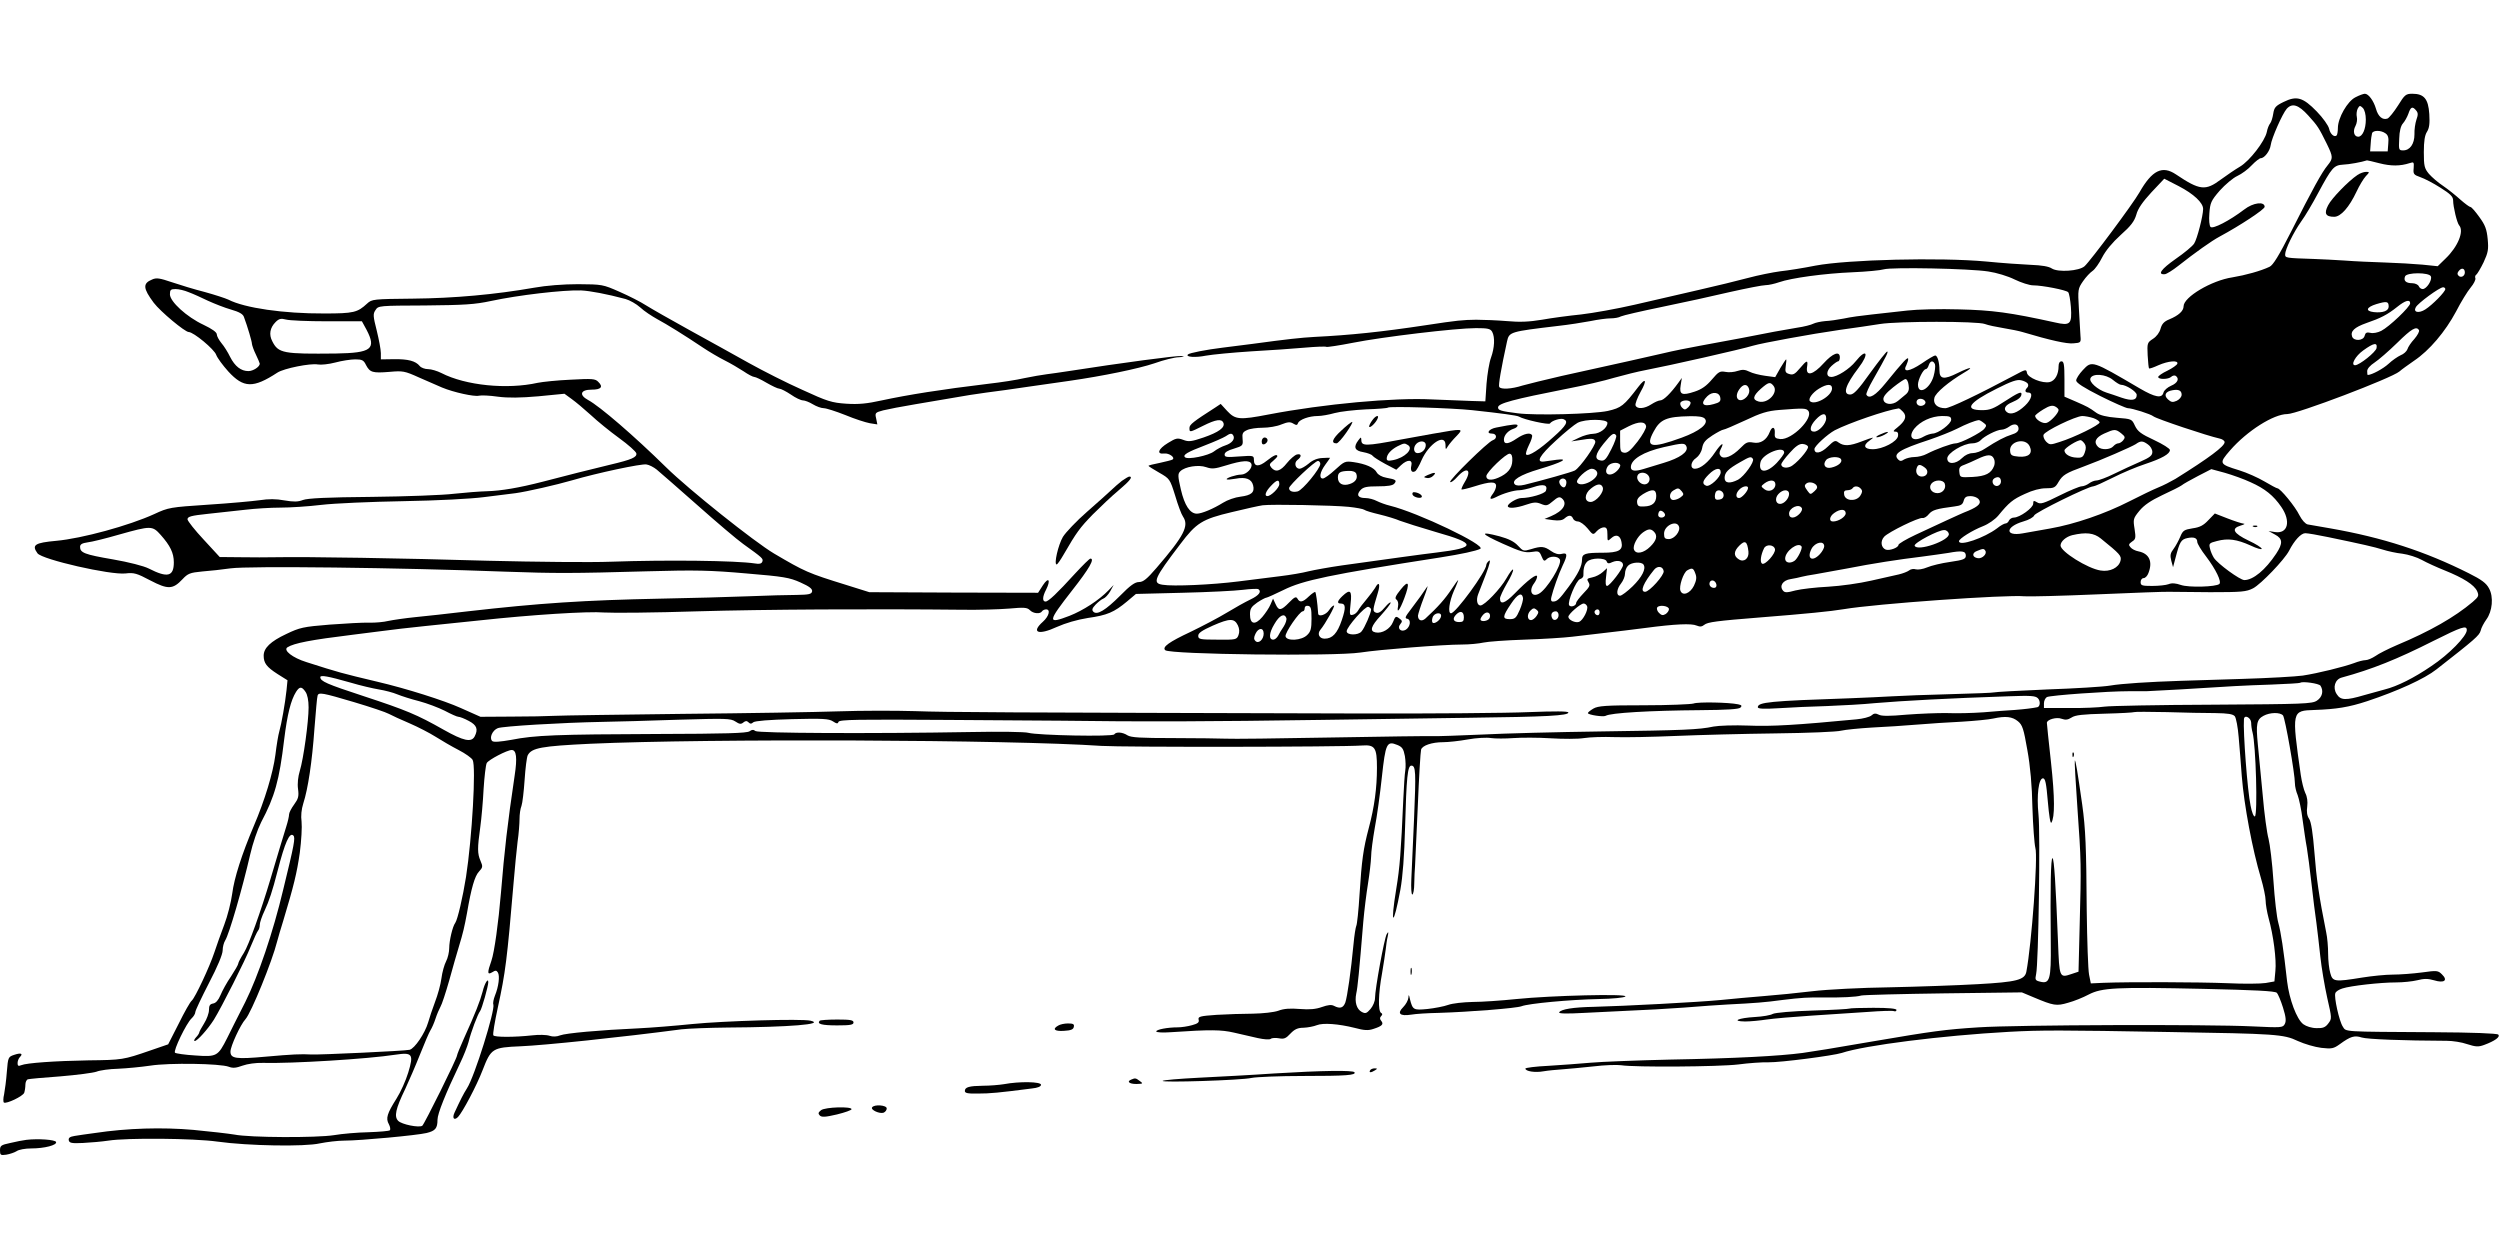 <?xml version="1.0" standalone="no"?>
<!DOCTYPE svg PUBLIC "-//W3C//DTD SVG 20010904//EN"
 "http://www.w3.org/TR/2001/REC-SVG-20010904/DTD/svg10.dtd">
<svg version="1.0" xmlns="http://www.w3.org/2000/svg"
 width="1280pt" height="640pt" viewBox="0 0 1280 640"
 preserveAspectRatio="xMidYMid meet">
<g transform="translate(0,640) scale(0.1,-0.1)"
fill="#000000" stroke="none">
<path d="M12060 5902 c-41 -20 -90 -106 -90 -157 0 -17 -3 -34 -6 -38 -12 -12
-33 6 -39 34 -4 17 -32 56 -63 88 -71 73 -103 82 -170 49 -41 -20 -48 -28 -53
-60 -3 -20 -10 -43 -16 -50 -6 -7 -14 -27 -17 -44 -10 -47 -88 -148 -137 -177
-24 -14 -68 -44 -98 -66 -79 -59 -108 -56 -230 26 -70 47 -122 22 -187 -92
-32 -57 -251 -351 -281 -378 -28 -25 -135 -32 -167 -12 -16 11 -53 17 -108 19
-45 2 -148 9 -228 17 -238 22 -711 10 -875 -21 -60 -12 -141 -25 -180 -29 -38
-5 -113 -20 -165 -34 -52 -14 -167 -42 -255 -62 -88 -20 -234 -54 -325 -75
-91 -21 -214 -43 -275 -50 -60 -6 -150 -18 -200 -27 -66 -11 -114 -13 -180 -7
-49 4 -120 7 -157 7 -69 -1 -95 -3 -258 -28 -224 -34 -387 -51 -570 -60 -70
-4 -136 -11 -320 -36 -41 -5 -109 -14 -150 -19 -82 -10 -171 -27 -178 -35 -13
-13 38 -17 92 -6 33 6 138 16 231 22 94 5 217 14 275 19 57 5 107 7 111 4 4
-2 65 7 136 21 151 30 527 75 630 75 61 0 74 -3 83 -19 15 -28 12 -82 -6 -132
-9 -24 -19 -84 -23 -134 l-6 -90 -70 2 c-38 1 -130 5 -204 8 -192 10 -553 -23
-835 -77 -150 -29 -171 -27 -213 18 l-33 36 -27 -18 c-114 -73 -133 -88 -133
-105 0 -24 0 -24 70 11 66 33 95 37 104 15 9 -24 -24 -48 -102 -75 -62 -21
-76 -23 -104 -12 -30 11 -37 9 -78 -16 -51 -31 -60 -59 -19 -54 25 3 58 -21
42 -31 -4 -3 -34 -10 -65 -17 -32 -6 -58 -13 -58 -15 0 -2 25 -18 55 -35 54
-31 55 -32 82 -118 14 -48 32 -96 40 -107 32 -47 6 -98 -136 -263 -49 -57 -68
-72 -89 -72 -21 0 -45 -17 -97 -70 -74 -74 -118 -101 -137 -82 -9 9 -6 18 12
37 13 13 30 27 39 30 9 3 25 20 35 37 l18 33 -26 -27 c-49 -51 -131 -104 -200
-131 -115 -44 -114 -33 14 131 88 112 116 162 93 162 -5 0 -39 -34 -78 -76
-93 -102 -137 -144 -152 -144 -17 0 -16 25 3 61 25 50 13 67 -16 23 l-25 -39
-432 1 -432 2 -118 37 c-197 61 -212 68 -370 161 -101 60 -436 327 -552 441
-164 161 -340 313 -400 345 -48 26 -39 53 18 53 49 0 61 14 34 40 -15 16 -31
17 -141 11 -69 -3 -144 -11 -169 -16 -156 -35 -369 -14 -493 50 -22 11 -52 20
-68 20 -16 0 -36 7 -43 16 -21 26 -60 36 -132 35 l-67 -1 0 32 c0 18 -10 70
-21 115 -19 75 -20 86 -6 106 14 22 18 22 253 23 202 2 254 5 338 23 140 30
369 57 461 54 45 -2 131 -18 228 -44 21 -6 55 -25 75 -43 20 -19 60 -45 87
-60 50 -27 136 -80 236 -147 30 -20 79 -49 109 -64 30 -15 74 -41 97 -56 23
-16 48 -29 55 -29 7 0 36 -14 63 -30 28 -16 57 -30 65 -30 8 0 35 -14 59 -30
24 -17 52 -30 62 -30 10 0 33 -9 51 -20 18 -11 43 -20 56 -20 12 0 62 -16 110
-35 48 -20 104 -38 126 -42 l38 -6 -6 30 c-7 29 -5 31 36 42 24 6 97 20 163
31 66 11 156 27 200 34 44 8 118 20 165 26 47 6 144 19 215 30 72 10 166 24
210 30 173 25 353 62 436 90 47 17 104 31 125 31 29 2 32 3 12 6 -22 3 -300
-34 -583 -78 -33 -5 -80 -12 -105 -15 -25 -3 -76 -12 -115 -20 -38 -9 -122
-22 -185 -29 -241 -29 -410 -56 -545 -85 -77 -17 -119 -21 -182 -17 -74 5 -97
12 -225 71 -79 35 -201 97 -273 137 -71 40 -209 116 -305 169 -96 53 -196 110
-223 127 -26 17 -87 48 -135 69 -86 38 -89 38 -212 39 -76 0 -164 -7 -225 -18
-200 -35 -409 -54 -620 -56 -204 -2 -211 -3 -235 -25 -50 -46 -68 -51 -220
-51 -207 -1 -408 28 -491 71 -15 7 -70 25 -121 39 -51 13 -127 36 -168 50 -62
21 -79 24 -101 14 -49 -20 -47 -45 8 -119 35 -46 159 -149 179 -150 25 0 132
-89 141 -117 6 -16 34 -54 62 -85 78 -85 127 -87 251 -6 33 22 170 49 207 42
16 -3 56 1 90 10 33 9 79 16 102 16 35 0 43 -4 55 -29 20 -38 34 -42 120 -35
68 6 77 5 152 -29 43 -19 96 -42 117 -51 60 -25 166 -48 189 -42 12 3 56 1 97
-5 53 -7 116 -6 208 2 l133 13 37 -27 c21 -15 65 -52 98 -82 33 -31 98 -84
145 -118 47 -34 86 -69 88 -78 4 -20 -23 -32 -133 -58 -95 -23 -236 -58 -345
-87 -124 -32 -215 -47 -285 -49 -38 -1 -115 -7 -170 -13 -55 -7 -244 -14 -420
-16 -230 -2 -330 -7 -354 -16 -26 -10 -47 -10 -95 -2 -42 8 -81 8 -126 1 -36
-5 -155 -16 -265 -23 -194 -13 -202 -14 -275 -48 -129 -59 -370 -125 -502
-137 -110 -10 -127 -21 -96 -64 24 -32 374 -112 451 -103 43 5 57 1 127 -36
90 -47 115 -46 164 6 28 30 39 34 101 40 39 3 104 10 145 16 92 13 857 4 1410
-17 253 -9 339 -9 726 2 246 7 323 5 505 -11 192 -16 221 -21 277 -46 47 -21
62 -33 60 -46 -3 -14 -16 -17 -78 -18 -41 0 -154 -3 -250 -7 -96 -4 -296 -9
-445 -12 -395 -8 -622 -23 -990 -65 -99 -12 -221 -25 -271 -30 -50 -5 -111
-14 -135 -19 -24 -6 -69 -10 -99 -9 -30 1 -121 -4 -202 -10 -136 -11 -153 -15
-222 -48 -81 -38 -116 -72 -116 -111 0 -38 15 -58 71 -94 l51 -32 -5 -51 c-7
-66 -26 -173 -37 -211 -5 -16 -14 -70 -20 -120 -12 -92 -54 -232 -111 -365
-61 -144 -100 -266 -110 -345 -6 -44 -24 -116 -41 -160 -17 -44 -39 -107 -50
-140 -25 -76 -99 -233 -116 -248 -8 -6 -38 -59 -67 -118 l-54 -106 -93 -32
c-136 -47 -142 -48 -315 -50 -170 -3 -317 -13 -345 -25 -14 -6 -18 -3 -18 11
0 10 5 24 12 31 18 18 5 23 -30 11 -30 -10 -31 -13 -37 -87 -3 -42 -10 -94
-14 -115 -5 -20 -5 -39 -1 -42 13 -8 97 32 104 50 3 9 6 28 6 41 0 14 6 26 13
28 6 2 81 9 166 15 85 7 168 18 185 24 17 7 67 14 111 15 44 2 118 9 165 16
96 15 358 11 402 -6 21 -8 37 -6 70 6 25 9 68 15 103 14 149 -4 539 20 680 42
87 13 94 3 65 -92 -12 -40 -39 -100 -60 -133 -48 -76 -56 -101 -39 -131 7 -13
9 -27 5 -31 -4 -4 -53 -8 -109 -10 -56 -1 -136 -8 -177 -15 -89 -14 -430 -13
-510 3 -30 5 -125 16 -210 24 -159 14 -338 9 -504 -16 -39 -5 -86 -12 -104
-15 -25 -4 -32 -10 -30 -22 3 -14 14 -17 73 -14 39 2 97 7 130 12 95 15 437
12 558 -5 158 -22 447 -27 525 -9 35 7 91 14 125 14 81 0 371 27 421 39 45 11
56 24 56 68 0 31 41 133 115 288 19 39 38 88 44 110 12 50 47 143 59 158 9 11
42 128 42 148 0 25 -19 -6 -29 -48 -13 -49 -36 -108 -97 -243 -19 -42 -34 -80
-34 -84 0 -15 -168 -353 -178 -360 -18 -11 -105 7 -123 25 -22 22 -14 61 36
164 18 39 52 117 75 175 23 58 47 114 54 125 7 11 19 38 26 60 7 22 19 49 25
60 7 11 27 72 45 135 17 63 40 142 50 175 21 69 28 100 41 170 22 129 40 190
61 212 20 22 21 26 8 56 -16 37 -16 64 -1 172 6 44 14 132 17 195 4 63 11 123
16 133 9 17 105 67 128 67 24 0 29 -39 15 -131 -37 -249 -52 -381 -70 -599
-13 -155 -34 -306 -49 -349 -22 -62 -21 -74 4 -59 17 11 22 10 29 -1 11 -17 4
-73 -15 -119 -7 -18 -11 -38 -8 -45 10 -28 -96 -369 -135 -429 -19 -30 -34
-60 -64 -125 -13 -28 -2 -42 18 -22 23 24 95 159 126 240 43 111 50 116 194
122 122 5 514 46 825 87 36 4 142 8 235 9 316 2 503 17 425 35 -46 11 -444 -1
-605 -17 -88 -9 -212 -19 -275 -22 -201 -9 -374 -25 -402 -36 -17 -7 -38 -8
-55 -2 -15 5 -55 6 -88 2 -91 -10 -193 -10 -199 0 -4 5 7 69 23 143 39 179 47
242 81 643 6 72 15 164 20 205 6 41 10 94 10 117 0 23 4 53 10 67 5 14 12 74
16 133 4 60 11 116 16 126 20 38 70 47 321 59 601 27 2149 21 2617 -11 107 -7
1223 -6 1333 2 67 5 77 -11 77 -114 0 -103 -13 -201 -42 -309 -28 -106 -36
-164 -47 -337 -5 -84 -13 -158 -17 -164 -3 -6 -10 -48 -14 -93 -13 -138 -32
-270 -42 -299 -11 -28 -27 -33 -58 -17 -13 7 -31 5 -62 -6 -31 -11 -62 -14
-113 -10 -49 4 -82 2 -110 -9 -23 -8 -78 -14 -130 -15 -49 0 -133 -3 -186 -6
-86 -6 -96 -9 -92 -25 4 -13 -4 -20 -34 -28 -21 -6 -54 -11 -73 -11 -52 0
-110 -11 -110 -21 0 -5 33 -7 73 -4 206 14 260 13 325 -2 37 -8 92 -21 122
-28 32 -7 60 -9 66 -4 6 5 25 6 42 3 26 -5 36 -1 59 24 21 22 37 30 68 30 22
1 52 7 67 13 32 13 111 7 195 -14 48 -13 69 -14 95 -5 44 14 54 24 40 41 -8 9
-8 17 -1 24 8 8 8 13 0 17 -16 10 -14 99 5 202 8 49 17 105 19 124 2 19 6 49
10 65 5 25 4 27 -5 12 -12 -19 -60 -281 -60 -328 0 -15 -10 -40 -23 -55 -20
-23 -26 -25 -45 -15 -26 14 -37 50 -28 94 7 30 15 111 36 367 5 58 16 146 24
195 8 50 15 111 16 137 0 26 9 93 19 150 11 57 27 173 36 258 19 174 25 188
79 166 25 -10 32 -20 39 -57 4 -24 5 -57 2 -74 -3 -16 -7 -82 -10 -145 -12
-274 -18 -351 -36 -460 -32 -195 -15 -199 21 -5 12 67 20 172 24 320 7 255 13
315 32 315 23 0 24 -32 14 -271 -6 -128 -12 -269 -14 -311 -2 -43 0 -78 5 -78
5 0 10 26 10 58 1 31 2 71 4 87 1 17 7 154 14 305 6 151 14 282 17 292 6 21
55 38 113 38 25 0 82 6 126 14 44 8 98 11 120 7 21 -3 73 -3 113 0 41 3 127 3
191 -1 64 -4 141 -4 171 1 30 5 100 7 156 5 56 -2 197 1 315 6 118 5 348 11
511 13 164 2 314 8 335 14 21 5 92 12 158 16 66 3 170 10 230 15 61 5 164 12
230 15 66 4 138 11 160 16 64 14 98 10 127 -14 23 -19 29 -38 48 -147 15 -82
24 -183 26 -295 3 -93 10 -186 15 -206 14 -44 -19 -491 -46 -634 -8 -42 -49
-53 -250 -64 -105 -6 -307 -13 -450 -16 -143 -2 -321 -11 -395 -20 -74 -9
-187 -20 -250 -25 -63 -5 -162 -14 -220 -20 -112 -11 -493 -31 -650 -35 -105
-2 -167 -12 -177 -28 -4 -7 36 -8 128 -3 74 4 184 9 244 12 61 2 180 9 265 15
85 7 187 14 225 16 141 7 192 11 280 23 98 12 132 14 215 13 86 -1 163 2 190
10 14 3 204 8 424 11 l398 5 62 -26 c100 -42 115 -45 175 -27 30 8 77 27 105
42 68 35 138 39 588 29 262 -6 366 -11 375 -20 7 -7 21 -41 32 -76 15 -48 17
-69 9 -84 -10 -19 -17 -19 -167 -12 -222 11 -1204 8 -1401 -5 -172 -11 -237
-20 -530 -70 -238 -41 -295 -50 -370 -61 -120 -16 -346 -28 -677 -34 -169 -4
-353 -11 -408 -16 -55 -5 -153 -12 -217 -16 -65 -3 -118 -10 -118 -14 0 -14
49 -22 93 -14 23 4 66 8 96 10 30 2 101 9 159 15 57 7 121 9 142 6 68 -11 502
-8 600 4 52 7 122 12 155 11 62 -1 331 34 375 48 117 39 512 89 855 108 164 9
263 9 825 -1 542 -9 582 -11 655 -46 33 -15 87 -31 120 -35 54 -6 63 -4 95 19
55 40 75 46 112 34 28 -9 210 -16 436 -17 29 0 76 -7 104 -17 44 -14 57 -15
87 -4 54 20 84 41 72 53 -6 6 -133 11 -328 12 -476 3 -450 1 -468 29 -18 27
-46 152 -38 171 2 8 19 19 36 24 42 14 195 31 275 31 35 0 83 5 108 11 35 9
55 9 86 0 52 -16 73 -1 41 30 -20 20 -25 21 -103 10 -46 -6 -113 -11 -149 -11
-36 0 -106 -7 -156 -15 -142 -23 -152 -22 -164 23 -6 20 -11 65 -11 99 0 34
-4 83 -10 110 -37 185 -50 276 -60 407 -8 101 -17 158 -27 173 -11 16 -14 37
-10 64 3 25 0 50 -10 69 -8 17 -18 58 -23 92 -47 331 -47 329 71 333 111 4
175 14 269 45 156 52 293 114 355 163 197 154 219 173 226 198 3 15 17 40 29
57 31 42 38 116 14 159 -14 27 -38 45 -104 78 -223 112 -441 183 -710 230 -52
9 -104 18 -115 20 -12 3 -29 22 -42 47 -21 44 -98 138 -113 138 -4 0 -34 16
-66 35 -32 19 -90 45 -129 57 -104 32 -105 35 -47 102 87 100 223 186 293 186
50 0 534 184 574 218 11 10 45 34 75 55 78 52 160 149 215 252 25 49 59 104
75 123 16 19 26 40 24 47 -3 7 -1 16 5 19 5 4 22 32 37 63 23 50 26 65 21 119
-5 51 -13 72 -43 113 -20 28 -40 51 -45 51 -5 0 -28 17 -52 38 -23 21 -63 53
-88 70 -26 17 -58 45 -73 62 -23 28 -26 40 -26 111 0 57 5 87 16 104 12 19 15
42 12 91 -5 78 -27 104 -87 104 -33 0 -39 -5 -73 -60 -21 -33 -45 -63 -54 -67
-25 -9 -48 10 -59 50 -12 41 -38 77 -57 77 -7 0 -29 -8 -48 -18z m-242 -93
c49 -54 54 -62 96 -147 32 -66 32 -73 3 -109 -29 -35 -76 -120 -186 -338 -63
-124 -93 -173 -111 -181 -44 -21 -123 -43 -190 -54 -107 -16 -250 -101 -250
-148 0 -24 -25 -47 -73 -67 -27 -11 -38 -23 -45 -48 -5 -19 -20 -40 -39 -52
-29 -19 -30 -22 -27 -84 2 -35 5 -65 7 -67 2 -3 24 5 48 16 50 22 103 27 97 8
-2 -7 -25 -23 -51 -36 -26 -12 -47 -27 -47 -32 0 -14 53 -13 67 1 6 6 16 8 22
5 21 -14 11 -37 -23 -51 -18 -8 -36 -23 -39 -35 -8 -31 -42 -25 -121 21 -247
145 -245 144 -292 94 -19 -20 -34 -44 -34 -53 0 -12 39 -37 124 -80 68 -34
132 -62 141 -62 21 0 117 -30 131 -42 17 -13 277 -100 337 -113 15 -3 27 -11
27 -19 0 -21 -79 -80 -252 -188 -24 -14 -63 -34 -88 -44 -25 -10 -91 -42 -148
-71 -123 -63 -280 -117 -406 -139 -50 -9 -113 -20 -141 -25 -91 -16 -88 34 4
61 29 8 53 22 56 31 5 15 277 149 303 149 7 0 51 20 99 44 49 25 123 56 166
70 87 29 127 52 127 72 0 7 -36 30 -81 51 -67 31 -84 44 -98 73 -16 35 -17 35
-93 41 -52 4 -87 13 -104 25 -40 29 -45 31 -106 58 l-58 25 0 90 c0 74 -3 91
-15 91 -9 0 -15 -9 -15 -24 0 -43 -18 -75 -45 -82 -37 -9 -113 22 -117 47 -3
19 -6 19 -63 -12 -186 -99 -332 -169 -355 -169 -41 0 -64 22 -56 53 6 26 73
82 152 129 55 32 34 31 -33 -2 -70 -35 -93 -32 -93 14 0 41 -10 76 -22 76 -5
0 -36 -18 -69 -41 -63 -42 -99 -47 -79 -10 5 11 10 26 10 33 -1 14 -24 -11
-116 -124 -51 -63 -84 -83 -98 -59 -3 5 12 39 34 77 71 125 80 144 72 144 -4
0 -43 -49 -87 -110 -61 -86 -84 -110 -102 -110 -40 0 -25 48 43 137 56 73 42
104 -15 33 -31 -39 -95 -80 -125 -80 -27 0 -27 30 1 56 14 13 30 24 34 24 5 0
9 9 9 20 0 35 -36 22 -83 -30 -54 -60 -92 -69 -85 -20 6 39 0 38 -37 -6 -25
-30 -35 -35 -54 -29 -20 6 -22 12 -18 41 3 19 4 34 2 34 -2 0 -15 -20 -30 -45
l-26 -46 -52 7 c-29 4 -65 13 -80 21 -22 11 -36 12 -60 4 -17 -6 -45 -9 -63
-5 -28 5 -35 1 -69 -39 -28 -33 -52 -50 -88 -62 -66 -22 -80 -15 -72 32 l6 38
-18 -25 c-39 -54 -76 -90 -92 -90 -9 0 -29 -9 -46 -20 -35 -23 -73 -26 -81 -6
-3 8 9 39 26 70 34 60 27 76 -12 25 -74 -97 -87 -107 -156 -123 -74 -16 -370
-24 -462 -12 -86 11 -100 15 -100 30 0 21 77 41 355 96 83 16 191 41 240 56
50 14 122 32 160 39 121 23 492 107 550 125 48 14 298 60 445 81 74 10 167 24
205 30 93 15 501 15 538 0 15 -6 58 -15 95 -21 37 -6 81 -15 97 -20 144 -43
227 -61 260 -58 39 3 40 4 37 38 -1 19 -5 81 -8 138 -6 100 -5 104 21 142 15
22 37 45 49 53 12 8 34 39 49 69 18 35 52 76 95 115 52 46 70 70 80 104 8 31
32 65 77 114 l66 70 74 -38 c77 -40 125 -85 125 -117 0 -34 -31 -155 -46 -177
-8 -13 -50 -48 -95 -79 -74 -52 -95 -81 -55 -78 9 1 40 20 69 43 85 67 169
127 212 150 104 56 230 139 230 152 0 29 -59 22 -105 -14 -75 -57 -160 -101
-172 -89 -6 6 -9 35 -6 70 4 53 8 64 53 116 28 31 68 65 90 75 22 10 56 35 74
55 19 20 40 36 46 36 19 0 47 37 51 67 4 34 60 161 82 186 28 31 60 21 110
-34z m295 -21 c0 -49 -17 -88 -39 -88 -21 0 -29 28 -14 55 7 13 10 34 7 46 -3
12 -1 31 4 42 10 18 12 18 27 4 9 -10 15 -33 15 -59z m258 46 c10 -12 10 -22
1 -47 -6 -18 -11 -51 -10 -75 0 -49 -23 -82 -58 -82 -22 0 -23 3 -20 60 1 38
8 66 19 78 9 10 22 33 28 50 12 36 21 39 40 16z m-157 -117 c13 -9 17 -23 14
-52 l-3 -40 -45 0 -45 0 3 40 c1 22 5 46 7 53 6 16 46 16 69 -1z m-31 -153
c59 -15 106 -15 155 1 21 7 22 5 20 -26 -3 -30 0 -34 34 -46 21 -7 67 -31 103
-54 51 -32 65 -46 65 -65 0 -33 20 -116 31 -128 26 -29 -6 -109 -70 -170 l-40
-39 -78 8 c-43 4 -130 9 -193 11 -63 2 -155 6 -205 10 -49 3 -119 7 -155 8
-149 5 -150 5 -150 24 0 25 42 111 82 168 20 27 59 93 87 146 70 130 80 142
127 145 31 1 96 13 123 22 2 0 31 -6 64 -15z m-2003 -554 c42 -6 101 -24 135
-41 33 -16 76 -30 95 -30 47 0 169 -24 179 -35 5 -5 11 -39 14 -76 6 -88 -3
-97 -81 -79 -231 51 -322 63 -492 67 -96 3 -215 0 -265 -6 -49 -5 -130 -14
-180 -20 -49 -5 -115 -14 -145 -21 -30 -6 -73 -12 -95 -13 -23 -2 -50 -8 -60
-13 -11 -6 -49 -16 -85 -21 -73 -12 -138 -24 -290 -54 -58 -11 -150 -28 -205
-38 -55 -10 -141 -27 -190 -39 -87 -20 -197 -45 -520 -116 -82 -19 -172 -41
-200 -49 -56 -18 -111 -21 -119 -7 -5 8 9 91 40 233 11 49 15 50 259 79 55 6
131 18 168 25 38 8 84 14 103 14 20 0 43 4 53 10 10 5 105 27 212 49 107 22
263 56 347 76 85 19 166 35 182 35 15 0 46 7 69 15 63 22 232 45 376 51 72 3
144 10 160 15 40 12 441 4 535 -11z m2440 -5 c0 -19 -20 -29 -32 -17 -8 8 -7
16 2 26 14 17 30 12 30 -9z m-174 -20 c8 -19 -22 -65 -42 -65 -8 0 -17 7 -20
15 -4 8 -19 15 -34 15 -32 0 -45 13 -36 35 8 21 124 21 132 0z m74 -65 c0 -14
-66 -81 -102 -104 -34 -22 -64 -15 -49 11 11 21 120 101 139 102 6 1 12 -4 12
-9z m-11554 -16 c22 -8 66 -28 99 -44 33 -15 86 -36 118 -45 42 -12 61 -23 66
-38 19 -51 41 -126 41 -138 1 -8 9 -32 20 -54 11 -22 19 -43 20 -47 0 -16 -34
-38 -58 -38 -38 0 -69 24 -94 73 -11 23 -31 55 -44 70 -13 16 -24 36 -24 45 0
11 -24 28 -68 49 -86 40 -172 119 -172 156 0 23 4 27 29 27 16 0 46 -7 67 -16z
m11264 -74 c0 -22 -31 -33 -76 -28 -45 5 -39 25 13 41 54 16 63 14 63 -13z
m110 17 c0 -18 -107 -120 -148 -141 -18 -9 -42 -14 -56 -10 -18 4 -25 1 -29
-15 -6 -26 -54 -29 -64 -5 -10 28 11 48 73 70 73 25 108 43 158 83 41 33 66
40 66 18z m-10666 -92 l179 0 24 -44 c51 -98 25 -118 -157 -121 -270 -3 -295
1 -326 63 -18 34 -12 69 17 98 17 17 27 20 53 13 17 -5 112 -9 210 -9z m10711
-45 c4 -6 -7 -26 -23 -45 -17 -18 -33 -42 -36 -53 -4 -11 -19 -25 -35 -31 -15
-7 -43 -26 -62 -44 -26 -24 -84 -56 -106 -57 -2 0 -3 9 -3 20 0 12 15 29 38
44 20 13 72 58 115 100 75 74 99 87 112 66z m-217 -92 c-3 -20 -88 -88 -110
-88 -24 0 1 47 42 76 54 39 73 42 68 12z m-2261 -83 c3 -9 0 -36 -7 -61 -19
-66 -80 -99 -80 -43 0 25 27 79 40 79 5 0 12 9 15 20 8 24 23 26 32 5z m911
-80 c17 -14 35 -25 41 -25 26 0 81 -35 81 -52 0 -28 -25 -32 -78 -14 -26 9
-60 21 -77 26 -46 15 -90 54 -82 73 10 27 79 22 115 -8z m-1046 -26 c4 -23 0
-36 -14 -48 -11 -9 -29 -24 -41 -34 -28 -23 -71 -19 -74 8 -2 14 15 34 50 62
29 23 57 42 63 42 7 1 14 -13 16 -30z m610 7 c4 -6 3 -15 -2 -20 -15 -15 -12
-26 5 -26 26 0 17 -35 -17 -67 -39 -37 -74 -49 -93 -33 -20 16 -9 36 28 51 31
13 47 26 47 42 0 14 -18 6 -86 -38 -56 -37 -76 -45 -115 -45 -96 0 -70 38 74
110 75 38 105 48 125 43 15 -3 30 -11 34 -17z m-1302 -11 c27 -33 -27 -93 -75
-81 -34 9 -31 28 10 65 40 35 48 37 65 16z m-125 -16 c4 -13 0 -27 -11 -40
-36 -39 -70 -9 -40 36 20 30 42 32 51 4z m425 2 c0 -39 -89 -89 -113 -65 -11
11 13 44 46 64 41 25 67 26 67 1z m1790 -32 c0 -11 -11 -24 -25 -31 -21 -9
-28 -8 -45 7 -23 21 -13 41 23 47 32 6 47 -2 47 -23z m-2362 -16 c3 -18 -4
-24 -34 -32 -56 -16 -71 2 -33 40 26 26 63 22 67 -8z m1050 -20 c5 -17 -26
-29 -40 -15 -6 6 -7 15 -3 22 9 14 37 9 43 -7z m-1203 -2 c3 -5 -2 -17 -11
-26 -15 -14 -19 -15 -32 -2 -8 8 -11 20 -8 26 9 13 43 15 51 2z m1885 -40 c0
-16 -41 -60 -61 -66 -20 -7 -59 18 -59 36 0 4 19 19 42 33 31 19 46 22 60 15
10 -5 18 -13 18 -18z m-3003 -1 c148 -16 230 -27 240 -33 24 -15 154 -44 159
-35 9 14 52 28 69 22 27 -11 16 -32 -52 -92 -69 -63 -128 -101 -139 -89 -4 3
3 25 14 48 12 23 19 46 16 51 -9 15 -41 8 -78 -17 -44 -30 -66 -32 -66 -6 0
23 22 47 50 56 11 3 20 11 20 16 0 9 -19 8 -109 -10 -38 -7 -55 -31 -22 -31
25 0 28 -26 4 -34 -25 -8 -227 -206 -218 -214 4 -4 20 8 36 26 50 56 78 38 38
-27 -11 -18 -18 -35 -16 -37 2 -2 32 5 67 16 79 25 110 26 110 2 0 -10 -7 -27
-15 -38 -22 -29 -18 -35 13 -20 38 20 94 36 121 36 12 0 45 7 72 16 53 18 75
11 64 -19 -6 -15 -81 -37 -126 -37 -22 0 -69 -28 -69 -41 0 -14 42 -11 94 7
38 13 52 14 76 4 27 -11 33 -10 61 14 24 21 34 24 45 15 32 -26 9 -65 -55 -92
l-33 -14 43 -6 c31 -4 49 -1 60 9 20 18 35 18 43 -1 3 -8 14 -15 25 -15 11 0
33 -16 49 -35 28 -35 29 -35 47 -15 10 11 26 20 37 20 14 0 18 -8 18 -37 0
-35 0 -36 20 -18 24 22 46 14 52 -20 9 -42 -14 -55 -97 -55 -89 0 -105 -5
-105 -35 0 -33 -19 -72 -69 -140 -48 -65 -59 -75 -80 -75 -9 0 -12 8 -8 23 8
35 37 118 58 162 26 54 25 67 -6 59 -16 -4 -34 1 -54 15 -34 24 -49 26 -103 9
-37 -11 -40 -10 -66 18 -19 21 -47 35 -94 48 -106 28 -99 14 17 -38 91 -41
114 -47 147 -42 36 6 40 4 51 -23 10 -24 14 -26 25 -15 17 19 61 18 69 -2 10
-26 -68 -153 -108 -174 -37 -20 -53 16 -24 54 8 11 15 26 15 34 0 18 -48 -18
-115 -87 -50 -51 -75 -59 -75 -25 0 9 16 43 35 76 20 33 34 65 32 71 -2 6 -17
-14 -34 -44 -30 -53 -112 -139 -133 -139 -17 0 -23 28 -12 57 6 16 24 63 41
106 18 48 24 74 15 66 -8 -6 -14 -16 -14 -21 0 -33 -157 -248 -181 -248 -17 0
-9 60 15 115 14 30 23 55 22 55 -2 0 -16 -19 -31 -42 -37 -56 -72 -95 -137
-155 -19 -17 -38 -10 -38 15 1 9 14 51 30 92 16 41 23 67 17 56 -17 -26 -46
-67 -85 -118 -27 -35 -31 -44 -17 -46 21 -5 16 -41 -7 -56 -25 -15 -47 7 -28
29 11 13 10 18 -6 29 -17 13 -20 11 -32 -19 -14 -35 -56 -60 -89 -53 -32 6
-24 32 27 87 27 30 50 59 50 65 0 6 -13 -4 -29 -23 -20 -24 -33 -32 -46 -28
-18 8 -18 11 9 100 15 48 6 64 -14 26 -7 -11 -26 -37 -43 -57 -18 -21 -37 -46
-43 -57 -6 -11 -19 -22 -29 -23 -15 -4 -16 2 -10 57 8 68 -2 77 -42 39 -26
-25 -29 -38 -9 -38 26 0 28 -20 6 -85 -23 -68 -48 -95 -88 -95 -27 0 -39 24
-22 45 26 31 78 125 70 125 -5 0 -17 -11 -26 -25 -15 -23 -53 -35 -55 -17 -4
59 -11 107 -15 111 -2 2 -17 -8 -32 -22 -32 -31 -47 -34 -59 -12 -7 12 -15 9
-43 -20 -41 -42 -53 -44 -69 -8 l-13 28 -13 -30 c-7 -17 -26 -45 -42 -64 -37
-43 -63 -38 -63 13 0 29 6 39 37 61 21 14 42 25 47 25 4 0 44 18 87 39 100 50
238 79 804 167 108 17 182 33 204 44 33 17 -320 186 -463 221 -21 5 -51 16
-67 24 -15 8 -41 15 -58 15 -38 0 -48 16 -25 41 14 15 31 19 89 19 50 0 76 4
84 14 14 17 8 21 -41 30 -23 4 -42 15 -49 27 -13 25 -57 44 -119 53 -43 6 -47
4 -94 -39 -27 -25 -55 -45 -63 -45 -21 0 -15 33 12 70 14 19 25 35 25 36 0 1
-18 0 -39 -1 -26 -1 -51 -11 -71 -29 -17 -14 -38 -26 -46 -26 -22 0 -30 31
-11 45 23 17 21 34 -3 28 -11 -3 -34 -23 -51 -44 -33 -42 -58 -49 -80 -23 -11
14 -10 19 9 34 12 10 22 21 22 24 0 13 -19 5 -54 -23 -41 -33 -66 -31 -66 4 0
23 -2 23 -75 18 -65 -5 -75 -4 -75 10 0 11 16 21 48 30 45 14 47 16 44 49 -3
29 1 36 23 46 14 7 50 12 80 12 30 0 73 7 96 17 33 13 45 14 61 4 15 -9 20 -9
24 3 7 18 57 36 101 36 19 0 58 7 86 15 29 8 101 16 160 19 60 2 111 6 113 9
8 8 328 -2 431 -13z m1721 -3 c30 -36 -83 -150 -143 -145 -26 3 -30 7 -28 31
2 33 -14 36 -26 5 -16 -41 -47 -61 -84 -54 -29 5 -37 2 -66 -28 -42 -43 -85
-60 -101 -41 -8 10 -8 19 0 35 22 42 2 30 -29 -16 -33 -50 -74 -84 -103 -84
-27 0 -22 37 6 55 14 10 27 30 31 51 5 28 16 41 53 65 25 16 50 29 55 29 6 0
55 21 111 47 82 39 115 49 176 54 125 10 137 9 148 -4z m486 -6 c21 -23 11
-47 -30 -80 -21 -16 -23 -21 -10 -21 12 0 16 -7 14 -22 -4 -29 -78 -68 -130
-68 -44 0 -51 20 -16 44 29 21 24 20 -40 -4 -62 -24 -91 -25 -118 -6 -17 13
-22 12 -56 -21 -35 -34 -68 -40 -68 -12 0 15 67 76 104 96 72 37 263 103 327
112 3 1 14 -8 23 -18z m-394 -33 c0 -27 -37 -68 -62 -68 -26 0 -22 29 9 62 32
34 53 36 53 6z m-621 -2 c21 -25 -26 -63 -119 -97 -157 -57 -188 -50 -143 32
33 62 66 76 184 78 46 1 70 -3 78 -13z m1261 -5 c0 -21 -66 -71 -96 -71 -10
-1 -30 -7 -44 -15 -54 -31 -84 -6 -49 40 31 38 87 64 142 65 39 0 47 -3 47
-19z m729 8 c17 -6 31 -16 31 -22 -1 -13 -128 -76 -205 -100 -48 -16 -51 -15
-69 2 -10 11 -16 26 -13 35 8 20 163 95 198 96 14 0 40 -5 58 -11z m-2489 -24
c0 -26 -38 -55 -72 -56 -18 0 -51 -9 -73 -20 l-40 -19 40 6 c65 11 79 10 83
-7 3 -18 -78 -133 -105 -148 -17 -9 -168 -51 -257 -73 -26 -6 -43 -5 -50 2
-20 20 27 49 125 78 117 35 156 56 89 48 -25 -4 -54 -7 -65 -9 -43 -5 -22 31
60 106 46 43 97 84 112 92 39 21 153 20 153 0z m1925 1 c17 -12 17 -16 5 -31
-17 -21 -123 -75 -147 -75 -20 0 -102 -30 -148 -54 -16 -9 -45 -16 -63 -16
-18 0 -41 -6 -52 -12 -15 -10 -22 -10 -31 -1 -29 29 5 51 161 102 47 16 110
41 140 56 47 24 90 41 111 44 3 1 14 -5 24 -13z m-1727 -18 c2 -10 -18 -45
-43 -78 -36 -46 -52 -60 -69 -58 -19 3 -21 9 -21 58 l0 55 45 23 c51 25 83 25
88 0z m1907 -13 c0 -13 -11 -23 -35 -30 -35 -11 -74 -31 -137 -72 -18 -13 -47
-23 -63 -23 -18 0 -39 -10 -54 -25 -33 -33 -76 -34 -76 -2 0 27 82 77 128 77
16 0 35 7 43 16 17 20 83 54 107 54 10 0 27 7 38 15 25 19 49 15 49 -10z m526
-24 c20 -16 21 -21 10 -35 -7 -9 -19 -16 -26 -16 -7 0 -18 -7 -25 -15 -15 -18
-61 -20 -78 -3 -24 24 -13 48 31 68 53 24 59 24 88 1z m-4547 -10 c11 -18 -6
-40 -39 -51 -19 -6 -45 -20 -59 -31 -28 -22 -135 -44 -149 -30 -12 12 11 26
103 61 47 18 94 39 105 46 23 16 32 17 39 5z m1961 -1 c3 -5 -8 -37 -25 -70
-25 -50 -35 -61 -53 -58 -35 5 -31 31 13 86 42 52 54 60 65 42z m2399 -43 c7
-11 7 -25 0 -44 -8 -23 -15 -28 -42 -26 -34 1 -62 18 -62 37 0 12 69 55 84 52
5 -1 14 -10 20 -19z m-282 -12 c17 -37 -5 -57 -56 -53 -35 3 -42 7 -44 27 -8
51 78 73 100 26z m606 9 c12 -8 22 -25 22 -38 0 -18 -12 -28 -62 -50 -35 -15
-95 -43 -134 -62 -38 -19 -79 -34 -90 -34 -10 0 -28 -7 -38 -15 -11 -8 -28
-15 -38 -15 -10 0 -61 -21 -113 -47 -82 -41 -98 -46 -115 -35 -17 10 -20 10
-20 -7 0 -21 -69 -71 -99 -71 -10 0 -21 -7 -25 -15 -3 -8 -11 -15 -17 -15 -7
0 -27 -11 -44 -25 -65 -49 -195 -94 -195 -66 0 13 69 56 123 77 28 11 61 34
78 54 55 67 74 83 136 111 40 19 79 29 108 29 41 0 48 3 65 33 21 35 37 45
130 79 90 33 243 100 265 114 25 18 36 18 63 -2z m-2363 -11 c10 -27 -34 -58
-117 -83 -40 -12 -86 -26 -102 -31 -45 -14 -66 -11 -66 9 0 40 64 79 170 103
97 22 107 22 115 2z m622 0 c5 -15 -64 -93 -92 -103 -23 -9 -45 -3 -45 13 0 5
19 32 43 58 30 34 49 47 66 46 14 -1 26 -7 28 -14z m-122 -30 c0 -7 -17 -30
-38 -53 -53 -55 -97 -53 -83 5 11 42 121 86 121 48z m-1392 -42 c-1 -39 -25
-67 -72 -87 -37 -16 -61 -12 -61 8 0 20 103 119 120 115 10 -2 14 -13 13 -36z
m2465 12 c6 -10 6 -27 2 -38 -15 -39 -43 -53 -110 -57 -64 -3 -65 -3 -68 24
-3 23 2 30 25 38 15 6 46 19 68 30 50 24 72 25 83 3z m-1233 -3 c9 -14 -45
-89 -76 -106 -43 -22 -69 -18 -69 9 0 28 18 46 80 81 50 29 56 30 65 16z m451
-1 c9 -15 -14 -35 -49 -43 -32 -8 -47 15 -27 39 14 17 66 20 76 4z m-3019 -24
c8 -21 -25 -55 -53 -55 -25 0 -79 -18 -73 -24 2 -3 22 -1 45 3 52 10 82 -1 90
-34 9 -36 -9 -51 -65 -58 -27 -3 -67 -17 -89 -31 -50 -31 -109 -56 -134 -56
-35 0 -63 42 -82 124 -16 69 -16 80 -3 93 24 24 94 35 133 21 29 -10 43 -9
101 9 84 26 122 28 130 8z m353 0 c0 -24 -91 -135 -116 -141 -25 -6 -44 1 -44
17 0 14 132 139 148 139 6 0 12 -7 12 -15z m-3398 -29 c14 -11 107 -93 207
-181 99 -88 205 -178 236 -200 100 -72 104 -75 98 -91 -4 -10 -15 -13 -37 -9
-97 15 -452 19 -738 9 -103 -4 -385 -1 -630 5 -438 13 -928 21 -1083 18 -44
-1 -127 -1 -185 0 l-105 1 -82 89 c-45 48 -82 95 -83 104 0 14 18 19 103 28
56 6 143 16 192 21 50 6 131 11 180 11 50 0 144 6 210 14 66 8 255 16 420 19
174 3 348 12 415 21 63 8 135 17 160 20 58 8 207 42 290 66 126 37 355 86 380
81 14 -2 37 -14 52 -26z m4933 24 c3 -5 -3 -18 -15 -30 -35 -35 -72 -20 -50
20 11 21 54 28 65 10z m1560 -14 c23 -16 14 -46 -15 -46 -23 0 -35 22 -26 45
7 19 17 19 41 1z m-1678 -23 c13 -34 -83 -84 -102 -53 -9 15 50 70 75 70 11 0
23 -7 27 -17z m633 -1 c0 -25 -55 -76 -74 -69 -23 9 -20 25 13 58 33 33 61 38
61 11z m2713 -51 c74 -33 117 -68 157 -126 51 -74 34 -140 -33 -129 l-32 5 33
-18 c40 -21 41 -45 6 -98 -55 -83 -118 -135 -163 -135 -22 0 -136 83 -156 114
-7 11 -17 33 -20 48 -6 25 -4 28 36 38 56 15 101 9 172 -23 31 -15 57 -22 57
-17 0 6 -30 25 -67 42 -79 38 -91 62 -41 77 18 5 25 10 15 10 -10 1 -47 13
-83 27 l-64 25 -33 -34 c-25 -27 -44 -37 -81 -42 -43 -7 -50 -11 -63 -43 -8
-19 -23 -47 -34 -62 -17 -22 -19 -33 -12 -61 l9 -33 13 49 c21 81 28 93 60
100 34 7 51 1 51 -20 0 -8 20 -42 45 -74 50 -66 81 -130 68 -141 -17 -15 -157
-19 -197 -5 -26 9 -46 11 -63 4 -13 -5 -51 -9 -84 -9 -52 0 -59 2 -59 20 0 11
7 20 15 20 9 0 20 12 25 26 23 59 4 100 -51 111 -16 3 -34 12 -41 21 -11 12
-9 17 8 29 19 12 20 19 13 65 -8 49 -7 54 25 93 24 29 58 52 117 80 46 21 91
44 99 50 8 7 46 28 84 48 l68 35 70 -19 c38 -11 97 -32 131 -48z m-4579 44 c9
-24 -3 -43 -33 -53 -35 -12 -61 1 -61 33 0 26 11 33 56 34 20 1 34 -5 38 -14z
m1495 -9 c15 -18 4 -46 -19 -46 -23 0 -44 26 -36 45 7 19 40 20 55 1z m1806
-32 c0 -10 -8 -20 -18 -22 -22 -4 -35 27 -16 39 20 12 34 5 34 -17z m-2225 -3
c0 -11 -4 -22 -9 -25 -12 -8 -34 21 -26 34 11 17 35 11 35 -9z m-1470 -10 c0
-19 -43 -61 -61 -61 -17 0 -9 24 18 52 31 33 43 35 43 9z m2540 -1 c0 -28 -33
-43 -56 -25 -19 15 -19 15 0 30 28 21 56 19 56 -5z m867 4 c9 -24 -10 -49 -37
-49 -31 0 -48 28 -31 49 17 21 60 21 68 0z m-658 -7 c8 -11 6 -18 -9 -32 -20
-18 -21 -18 -35 1 -16 22 -18 28 -8 37 11 12 40 8 52 -6z m-1093 -12 c9 -23
-34 -75 -62 -75 -34 0 -33 42 2 69 31 25 52 27 60 6z m744 -3 c0 -16 -32 -52
-46 -52 -19 0 -18 25 2 44 16 17 44 22 44 8z m578 -5 c9 -10 7 -19 -4 -36 -22
-31 -78 -26 -82 7 -3 16 2 22 17 22 11 0 23 5 26 10 9 14 31 12 43 -3z m-917
-13 c11 -14 10 -18 -6 -30 -10 -8 -27 -14 -37 -14 -23 0 -24 36 0 49 23 14 27
14 43 -5z m-131 -23 c0 -35 -20 -53 -62 -54 -27 -2 -34 2 -36 20 -2 16 6 28
30 43 48 29 68 26 68 -9z m345 4 c0 -13 -8 -21 -22 -23 -17 -3 -23 2 -23 16 0
10 3 22 7 26 13 13 38 1 38 -19z m335 6 c0 -23 -25 -51 -46 -51 -23 0 -28 29
-9 50 23 26 55 26 55 1z m970 -26 c17 -20 2 -37 -52 -60 -24 -9 -74 -32 -113
-50 -38 -18 -109 -51 -157 -73 -49 -23 -88 -46 -88 -52 0 -14 -46 -31 -65 -24
-24 10 -29 43 -8 66 22 24 177 100 197 96 7 -2 22 7 32 20 18 21 39 27 131 39
33 4 42 10 47 29 5 18 13 24 35 24 16 0 34 -7 41 -15z m-3225 -40 c39 -4 75
-11 80 -15 6 -5 40 -15 78 -24 37 -9 84 -23 104 -32 21 -8 106 -35 188 -59
205 -58 205 -79 0 -104 -77 -9 -240 -32 -485 -66 -63 -9 -140 -23 -170 -30
-30 -8 -95 -19 -145 -25 -49 -6 -146 -18 -215 -27 -134 -17 -334 -26 -387 -17
-54 8 -45 31 90 208 82 109 112 128 264 164 70 17 142 33 158 35 46 6 362 0
440 -8z m2320 -6 c9 -14 -24 -49 -47 -49 -11 0 -18 7 -18 20 0 30 51 53 65 29z
m-701 -40 c-8 -14 -34 -11 -34 4 0 8 3 17 7 20 9 9 34 -13 27 -24z m926 13 c0
-18 -37 -42 -65 -42 -23 0 -18 27 7 44 31 22 58 20 58 -2z m-854 -67 c10 -24
-23 -65 -51 -65 -21 0 -25 5 -25 28 0 41 63 71 76 37z m-7773 -44 c48 -54 67
-92 67 -140 0 -73 -32 -81 -128 -32 -25 13 -103 33 -184 47 -146 25 -168 34
-168 64 0 13 10 19 38 23 20 2 93 20 162 40 164 46 170 46 213 -2z m7645 17
c20 -20 14 -45 -19 -77 -33 -33 -73 -41 -83 -15 -8 20 18 68 46 88 27 19 40
20 56 4z m1510 -11 c7 -34 -163 -93 -175 -61 -5 14 124 82 152 80 11 0 21 -9
23 -19z m778 -24 c99 -80 107 -89 101 -114 -9 -36 -54 -58 -102 -50 -66 10
-205 97 -205 128 0 21 28 45 60 53 70 16 110 12 146 -17z m1164 7 c178 -37
235 -50 280 -64 25 -8 70 -18 100 -21 30 -4 75 -18 100 -32 25 -14 78 -38 118
-54 94 -38 150 -73 165 -106 10 -23 8 -28 -23 -55 -91 -77 -218 -150 -388
-221 -44 -19 -94 -44 -110 -56 -17 -11 -39 -21 -51 -21 -11 0 -38 -7 -58 -15
-52 -19 -184 -52 -263 -64 -36 -5 -175 -13 -310 -17 -135 -4 -279 -9 -320 -10
-153 -5 -297 -14 -355 -24 -33 -6 -179 -15 -324 -20 -145 -6 -267 -13 -271
-15 -3 -2 -102 -6 -220 -9 -118 -3 -253 -8 -300 -11 -47 -3 -143 -7 -215 -10
-413 -14 -475 -20 -475 -46 0 -8 29 -10 108 -5 59 4 170 9 247 11 77 3 187 9
245 15 141 12 382 25 682 35 114 4 139 3 152 -10 14 -14 12 -43 -3 -46 -25 -5
-64 -10 -116 -14 -33 -2 -105 -7 -160 -12 -55 -4 -138 -6 -185 -4 -47 1 -141
-3 -208 -8 -88 -8 -129 -8 -143 0 -16 8 -25 7 -37 -4 -9 -8 -44 -17 -77 -20
-304 -29 -435 -37 -552 -32 -73 3 -154 0 -180 -5 -75 -16 -151 -19 -578 -25
-220 -3 -494 -10 -610 -16 -115 -5 -226 -9 -245 -8 -19 1 -255 -2 -525 -7
-269 -5 -512 -8 -540 -6 -27 1 -147 3 -265 3 -172 0 -219 3 -237 14 -26 17
-59 19 -68 5 -8 -13 -393 -5 -440 8 -16 5 -149 7 -295 4 -518 -9 -1088 -6
-1102 5 -10 8 -18 8 -30 -1 -13 -10 -126 -13 -470 -14 -518 -2 -629 -6 -750
-30 -57 -10 -91 -13 -98 -6 -16 16 1 55 29 66 27 10 324 28 536 32 66 1 240 6
387 11 244 7 269 7 293 -9 21 -14 29 -15 41 -5 11 9 18 9 26 1 9 -9 15 -9 25
0 9 7 83 13 198 16 157 4 189 2 209 -11 20 -13 25 -14 29 -3 5 12 99 13 559
10 304 -2 567 -4 583 -4 421 -6 779 -4 1320 4 209 3 553 8 765 11 402 5 510
11 510 27 0 7 -71 7 -202 2 -112 -5 -502 -8 -868 -7 -1843 5 -2108 6 -2275 12
-99 3 -274 3 -390 -1 -115 -4 -475 -10 -800 -13 -324 -4 -619 -8 -655 -10 -36
-2 -136 -4 -222 -4 l-158 -1 -101 45 c-84 38 -279 100 -429 135 -184 44 -192
46 -361 100 -71 22 -121 61 -97 76 33 21 120 38 333 64 39 5 106 13 150 19 44
6 145 18 225 26 80 8 206 21 280 29 258 28 551 47 633 40 45 -3 260 -1 477 6
343 10 898 13 1365 8 77 -1 181 2 231 6 77 7 93 6 107 -8 17 -18 53 -21 62 -6
3 5 13 10 21 10 24 0 15 -35 -16 -63 -63 -56 -24 -71 71 -27 45 20 103 37 159
46 99 14 134 29 201 85 l45 38 238 6 c131 3 270 10 309 15 39 5 75 6 79 4 19
-12 5 -32 -39 -53 -27 -13 -81 -43 -122 -68 -41 -25 -125 -69 -185 -98 -111
-52 -147 -78 -130 -94 23 -22 868 -32 999 -12 97 15 423 41 520 41 39 0 88 5
110 10 22 5 117 12 210 15 94 3 204 10 245 15 41 5 118 14 170 20 52 6 145 17
205 25 151 20 236 24 262 12 17 -7 27 -6 39 4 17 14 63 20 289 38 228 18 360
31 425 42 165 28 832 75 925 66 22 -2 191 2 375 10 184 8 349 14 365 13 17 0
111 -1 211 -2 162 0 185 2 220 20 40 21 160 146 184 192 27 53 61 90 83 90 12
0 65 -9 117 -20z m-2968 -74 c4 -35 -23 -57 -49 -40 -28 17 -27 41 2 70 30 30
41 23 47 -30z m388 27 c0 -9 -10 -27 -22 -40 -39 -42 -69 -24 -43 27 18 34 65
44 65 13z m-252 -15 c4 -22 -51 -83 -66 -74 -12 7 -7 45 10 79 11 22 51 19 56
-5z m136 14 c6 -10 -21 -64 -37 -74 -23 -15 -47 -9 -47 12 0 39 68 88 84 62z
m941 -22 c10 -16 -16 -41 -38 -38 -30 4 -32 27 -5 37 31 13 36 13 43 1z m-100
-25 c0 -17 -11 -22 -80 -32 -44 -6 -97 -19 -118 -28 -21 -9 -47 -13 -58 -10
-11 4 -27 1 -35 -6 -8 -6 -31 -15 -52 -20 -20 -4 -84 -19 -142 -32 -61 -14
-154 -27 -220 -31 -63 -3 -139 -12 -167 -19 -44 -12 -55 -12 -64 -1 -20 24 -1
53 39 59 20 3 46 9 57 12 11 3 43 9 70 13 28 5 100 18 160 29 132 26 269 47
385 61 47 6 108 15 135 19 71 13 90 10 90 -14z m-1839 -29 c4 -12 11 -13 29
-4 28 12 55 5 55 -15 0 -18 -68 -107 -82 -107 -7 0 -9 16 -5 46 l5 45 -22 -20
c-12 -11 -36 -24 -53 -27 -28 -6 -30 -8 -20 -25 10 -16 6 -24 -26 -57 -20 -21
-37 -43 -37 -49 0 -15 -28 -24 -36 -12 -10 17 36 128 56 134 10 3 17 11 17 18
-1 36 5 57 19 71 20 21 93 21 100 2z m189 -17 c14 -21 -8 -64 -56 -111 -27
-26 -56 -48 -64 -48 -21 0 -19 33 5 63 11 14 20 36 20 50 0 14 7 33 16 41 18
18 69 21 79 5z m103 -33 c4 -20 -73 -106 -95 -106 -28 0 -9 45 46 113 18 22
45 18 49 -7z m162 -12 c8 -20 6 -35 -7 -63 -20 -40 -58 -54 -69 -26 -9 22 15
94 35 105 25 14 31 12 41 -16z m108 -57 c2 -10 -3 -17 -12 -17 -18 0 -29 16
-21 31 9 14 29 6 33 -14z m-990 -69 c1 -8 -6 -36 -17 -61 -18 -41 -24 -47 -51
-47 -39 0 -38 13 6 78 34 51 56 62 62 30z m328 -42 c7 -18 -21 -72 -41 -80
-19 -7 -55 10 -55 26 0 14 61 67 78 68 7 0 15 -6 18 -14z m-1411 -64 c0 -50
-4 -66 -22 -83 -28 -29 -106 -33 -111 -7 -4 18 72 128 88 128 6 0 10 7 10 16
0 9 7 14 18 12 14 -3 17 -14 17 -66z m305 47 c0 -17 -33 -94 -49 -112 -17 -21
-76 -20 -76 1 0 22 96 131 111 125 8 -3 14 -9 14 -14z m1525 2 c0 -8 -8 -19
-17 -25 -14 -8 -21 -7 -34 6 -9 9 -13 21 -9 28 10 15 60 8 60 -9z m-678 -35
c-8 -12 -21 -21 -28 -21 -20 0 -22 30 -3 49 13 13 19 14 30 5 13 -10 13 -15 1
-33z m323 19 c0 -8 -4 -15 -9 -15 -13 0 -22 16 -14 24 11 11 23 6 23 -9z
m-695 -26 c0 -19 -5 -24 -24 -24 -30 0 -37 17 -15 39 22 22 39 15 39 -15z
m132 -3 c-7 -17 -47 -22 -47 -7 0 5 7 17 16 26 19 19 40 6 31 -19z m353 15 c0
-24 -26 -35 -34 -14 -8 19 1 33 20 33 8 0 14 -9 14 -19z m-602 -7 c-3 -19 -34
-41 -43 -32 -4 4 -4 16 0 27 8 25 48 29 43 5z m-792 -8 c3 -8 -3 -27 -13 -43
-10 -15 -24 -37 -29 -48 -6 -11 -17 -20 -25 -20 -24 0 -22 34 6 80 26 45 51
57 61 31z m-248 -38 c8 -17 9 -34 3 -50 -9 -23 -13 -24 -107 -23 -91 0 -99 2
-99 20 0 14 19 27 75 52 87 38 110 38 128 1z m6292 -24 c0 -31 -92 -125 -181
-184 -89 -61 -175 -104 -239 -120 -19 -5 -66 -18 -105 -29 -95 -28 -121 -27
-141 5 -22 33 -9 76 26 85 154 42 282 93 470 188 144 72 170 81 170 55z
m-6160 -18 c0 -30 -26 -54 -42 -38 -9 9 -9 18 0 37 15 32 42 33 42 1z m-4675
-251 c50 -15 115 -30 145 -35 31 -5 73 -16 94 -25 22 -9 72 -25 112 -35 41
-11 99 -33 131 -49 32 -17 63 -31 70 -31 7 0 31 -9 53 -21 42 -22 49 -43 30
-80 -17 -31 -56 -23 -159 35 -136 77 -191 100 -410 172 -189 62 -221 76 -221
97 0 12 39 5 155 -28z m10086 -16 c17 -27 9 -58 -18 -76 -25 -17 -68 -18 -533
-21 -278 -1 -527 -6 -555 -10 -27 -4 -108 -8 -180 -7 l-130 0 0 24 c0 13 7 27
15 32 18 9 311 30 420 30 41 0 82 0 90 0 8 0 85 4 170 9 268 17 321 20 470 25
79 3 145 7 147 9 9 9 97 -3 104 -15z m-10317 -31 c10 -14 16 -44 16 -80 0 -73
-26 -263 -45 -325 -9 -29 -13 -66 -9 -93 5 -38 1 -50 -20 -79 -14 -19 -26 -42
-26 -51 0 -9 -6 -36 -14 -61 -12 -39 -44 -143 -81 -269 -50 -168 -112 -340
-136 -378 -16 -25 -29 -50 -29 -55 0 -6 -17 -35 -37 -66 -21 -30 -45 -74 -54
-96 -11 -26 -24 -41 -38 -43 -16 -3 -21 -10 -21 -33 0 -16 -11 -47 -25 -69
-14 -22 -25 -43 -25 -47 0 -3 -7 -15 -17 -25 -9 -10 -11 -18 -6 -18 13 0 66
59 98 109 40 65 160 302 189 376 16 39 32 74 37 80 5 5 9 18 9 30 0 11 11 44
25 73 23 50 39 97 66 202 38 148 62 201 81 182 11 -11 5 -44 -52 -277 -52
-219 -128 -442 -194 -575 -38 -74 -79 -157 -93 -185 -47 -93 -53 -97 -163 -89
-52 3 -99 10 -104 14 -10 10 58 151 85 176 10 9 19 24 19 32 0 8 32 75 70 149
44 84 70 147 70 167 0 17 6 40 13 51 20 31 88 266 128 440 13 57 37 127 56
165 70 132 93 214 118 424 16 129 34 201 61 244 18 28 29 28 48 0z m249 -53
c84 -25 164 -52 178 -60 15 -8 62 -30 105 -48 44 -19 104 -50 134 -69 30 -19
83 -50 118 -68 35 -18 67 -41 72 -51 18 -33 -3 -399 -34 -599 -16 -101 -43
-218 -55 -235 -14 -18 -31 -92 -31 -129 0 -20 -7 -51 -16 -68 -9 -17 -20 -56
-24 -88 -4 -31 -19 -85 -33 -121 -13 -35 -29 -82 -35 -104 -16 -55 -69 -134
-95 -140 -26 -6 -459 -26 -502 -24 -54 3 -98 1 -233 -11 -155 -14 -182 -10
-182 26 0 27 51 138 77 166 29 32 137 297 162 398 5 19 19 67 31 105 54 179
70 245 85 349 8 62 12 133 9 159 -4 30 -1 62 9 94 24 74 45 213 57 383 7 85
13 161 16 168 5 19 25 15 187 -33z m9529 -56 c66 -1 90 -5 100 -16 7 -9 16
-57 20 -107 4 -50 12 -140 16 -201 12 -149 54 -374 98 -521 13 -44 24 -96 24
-115 0 -18 7 -59 15 -89 25 -89 41 -214 35 -271 l-5 -54 -45 -8 c-25 -4 -112
-5 -195 -1 -147 6 -506 7 -635 2 l-65 -3 -9 45 c-5 25 -10 173 -12 330 -2 322
-6 418 -23 540 -24 168 -34 230 -38 226 -2 -2 4 -109 13 -237 20 -282 20 -300
12 -604 l-6 -240 -36 -12 c-62 -21 -62 -19 -69 165 -12 301 -20 423 -28 428
-9 5 -12 -147 -9 -436 2 -186 -5 -209 -55 -196 -25 6 -26 10 -20 39 12 51 22
724 12 817 -10 99 1 185 23 185 12 0 17 -25 25 -120 6 -70 13 -115 18 -107 18
28 18 126 -2 310 -12 106 -21 197 -21 201 0 17 50 31 75 21 20 -7 32 -6 51 6
19 13 57 17 171 20 80 2 148 6 150 8 3 2 77 2 166 0 89 -3 201 -5 249 -5z
m347 -12 c11 -14 61 -299 61 -348 0 -15 6 -42 14 -60 7 -19 19 -74 25 -124 7
-49 16 -115 22 -145 5 -30 16 -113 24 -185 8 -71 19 -161 25 -200 5 -38 14
-116 20 -172 6 -57 22 -151 35 -210 24 -106 25 -108 6 -133 -15 -20 -27 -25
-60 -24 -25 0 -53 9 -68 20 -34 25 -72 128 -83 219 -18 163 -32 253 -45 300
-8 28 -19 124 -25 215 -6 91 -18 188 -25 215 -8 28 -22 129 -30 225 -9 96 -20
213 -25 260 -10 103 -6 126 29 145 33 18 85 19 100 2z m-163 -37 c0 -14 3 -36
7 -50 17 -62 27 -422 12 -430 -6 -3 -16 22 -22 55 -16 75 -39 378 -34 443 2
25 36 8 37 -18z"/>
<path d="M12070 5504 c-46 -31 -132 -119 -150 -155 -22 -42 -13 -59 31 -59 34
0 77 49 115 130 14 30 35 65 47 78 20 21 20 22 1 22 -11 0 -31 -7 -44 -16z"/>
<path d="M7026 4248 c-9 -12 -16 -26 -16 -31 0 -13 29 12 41 35 14 26 -6 23
-25 -4z"/>
<path d="M6867 4195 c-45 -41 -54 -65 -24 -65 7 0 29 25 50 55 21 30 35 55 30
55 -4 0 -30 -20 -56 -45z"/>
<path d="M7335 4179 c-60 -11 -132 -24 -160 -29 -185 -35 -205 -35 -205 -2 -1
15 -2 15 -15 -2 -27 -35 -19 -54 25 -61 22 -4 43 -12 47 -18 5 -7 34 -25 65
-42 l57 -30 24 23 c33 31 61 30 53 -2 -6 -26 3 -39 21 -28 5 4 20 28 31 55 38
86 121 140 123 80 0 -26 1 -27 12 -8 7 11 26 34 44 52 38 40 38 40 -122 12z
m-35 -57 c0 -23 -19 -42 -42 -42 -21 0 -24 30 -6 48 18 18 48 15 48 -6z m-91
-1 c30 -19 -16 -65 -77 -77 -24 -5 -32 -3 -32 8 0 21 21 45 55 63 35 17 36 17
54 6z"/>
<path d="M6460 4140 c0 -13 5 -18 15 -14 8 4 15 12 15 20 0 8 -7 14 -15 14 -8
0 -15 -9 -15 -20z"/>
<path d="M7310 3968 c-22 -10 -23 -12 -6 -15 10 -3 26 2 34 11 19 18 8 20 -28
4z"/>
<path d="M7232 3868 c5 -15 48 -24 48 -10 0 10 -23 22 -42 22 -5 0 -8 -6 -6
-12z"/>
<path d="M7171 3381 c-26 -32 -31 -45 -21 -51 7 -5 11 -19 8 -34 -8 -42 9 -20
32 41 30 80 23 97 -19 44z"/>
<path d="M9625 4175 c-16 -7 -23 -14 -15 -14 8 0 26 6 40 14 32 18 14 18 -25
0z"/>
<path d="M11538 3703 c7 -3 16 -2 19 1 4 3 -2 6 -13 5 -11 0 -14 -3 -6 -6z"/>
<path d="M8671 2798 c-13 -4 -128 -9 -254 -9 -196 0 -235 -3 -259 -17 -15 -9
-28 -19 -28 -23 0 -9 79 -21 91 -14 24 15 226 27 486 29 134 1 196 5 204 13 9
9 7 13 -12 17 -48 10 -205 13 -228 4z"/>
<path d="M10611 2534 c0 -11 3 -14 6 -6 3 7 2 16 -1 19 -3 4 -6 -2 -5 -13z"/>
<path d="M5744 3938 c-16 -13 -41 -34 -55 -48 -14 -14 -70 -63 -123 -110 -54
-47 -109 -105 -124 -129 -24 -41 -47 -141 -32 -141 4 0 20 23 36 51 66 114 83
137 149 205 39 39 98 95 133 124 58 49 74 70 54 70 -4 0 -21 -10 -38 -22z"/>
<path d="M7222 1425 c0 -16 2 -22 5 -12 2 9 2 23 0 30 -3 6 -5 -1 -5 -18z"/>
<path d="M7211 1292 c-1 -13 -13 -35 -27 -49 -32 -32 -17 -47 41 -38 22 4 85
8 140 9 162 5 399 24 425 34 35 14 248 34 397 37 68 1 129 7 135 13 15 15
-381 5 -557 -13 -77 -8 -178 -15 -225 -15 -47 -1 -103 -7 -125 -15 -22 -8 -70
-17 -106 -21 -72 -7 -76 -5 -90 50 -5 25 -7 26 -8 8z"/>
<path d="M9469 1236 c-2 -2 -86 -7 -187 -10 -106 -3 -192 -11 -205 -17 -11 -7
-53 -14 -91 -16 -86 -5 -124 -22 -51 -23 28 0 77 5 110 10 34 5 137 14 230 20
94 6 224 15 289 19 66 5 125 7 133 4 7 -3 13 0 13 6 0 7 -38 11 -118 11 -65 0
-121 -2 -123 -4z"/>
<path d="M4197 1174 c-16 -17 11 -24 89 -24 68 0 84 3 84 15 0 12 -16 15 -83
15 -46 0 -87 -3 -90 -6z"/>
<path d="M5418 1149 c-32 -18 -19 -30 29 -27 36 2 49 7 51 21 3 13 -3 17 -30
17 -18 0 -41 -5 -50 -11z"/>
<path d="M7015 920 c-8 -13 5 -13 25 0 13 8 13 10 -2 10 -9 0 -20 -4 -23 -10z"/>
<path d="M6525 904 c-115 -8 -290 -17 -388 -22 -98 -5 -181 -12 -184 -16 -11
-10 404 3 455 15 24 5 143 10 265 10 220 0 271 4 262 19 -7 11 -166 9 -410 -6z"/>
<path d="M5793 873 c-26 -10 -12 -23 25 -23 35 1 36 2 18 15 -21 16 -24 16
-43 8z"/>
<path d="M5140 849 c-25 -4 -73 -8 -107 -8 -71 -1 -93 -7 -93 -27 0 -11 16
-14 68 -13 60 0 105 4 275 26 30 3 47 10 47 19 0 16 -110 18 -190 3z"/>
<path d="M4465 730 c-8 -13 39 -34 59 -27 9 4 16 13 16 22 0 17 -65 22 -75 5z"/>
<path d="M4204 716 c-15 -12 -16 -17 -7 -27 10 -10 28 -9 88 5 41 10 75 22 75
27 0 15 -134 11 -156 -5z"/>
<path d="M135 564 c-16 -2 -54 -9 -82 -16 -48 -10 -53 -14 -53 -38 0 -24 3
-26 32 -22 18 3 42 11 53 18 11 8 44 14 75 14 68 0 133 17 127 33 -4 12 -92
18 -152 11z"/>
</g>
</svg>
